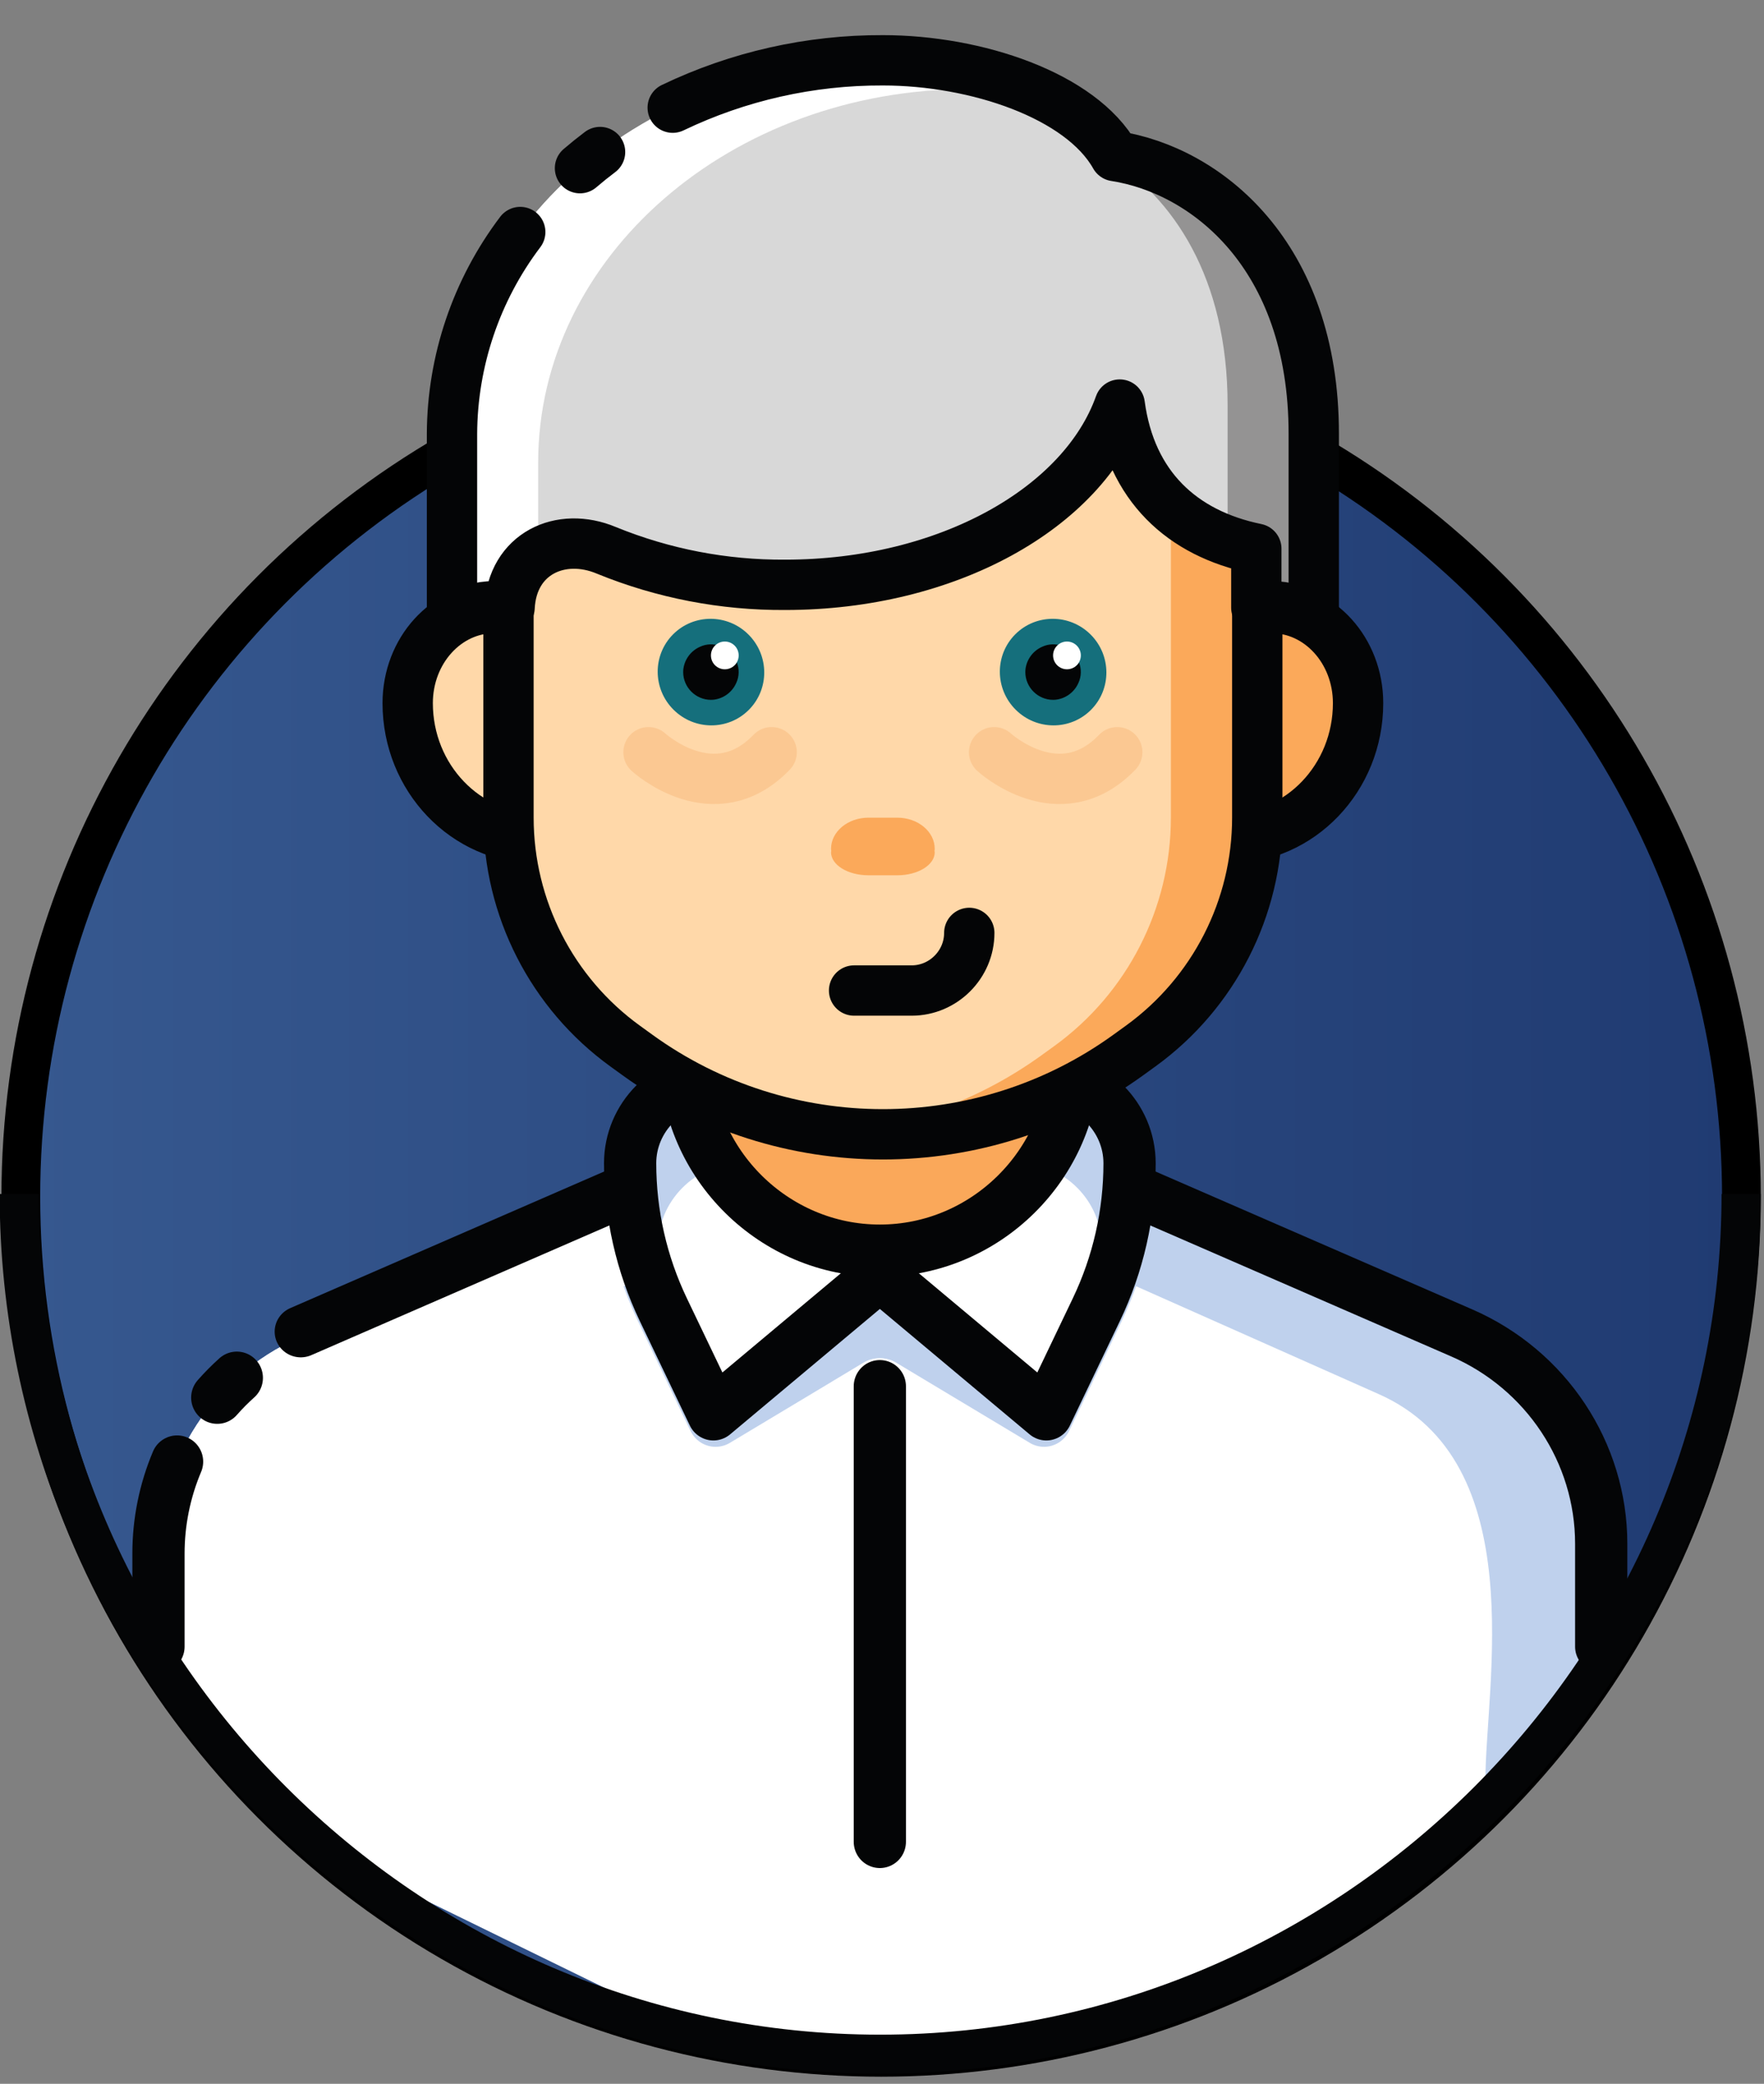<?xml version="1.0" encoding="UTF-8" standalone="no"?>
<!DOCTYPE svg PUBLIC "-//W3C//DTD SVG 1.1//EN" "http://www.w3.org/Graphics/SVG/1.1/DTD/svg11.dtd">
<svg width="100%" height="100%" viewBox="0 0 254 300" version="1.1" xmlns="http://www.w3.org/2000/svg" xmlns:xlink="http://www.w3.org/1999/xlink" xml:space="preserve" xmlns:serif="http://www.serif.com/" style="fill-rule:evenodd;clip-rule:evenodd;stroke-miterlimit:10;">
    <rect x="0" y="0" width="254" height="300" fill="#808080" stroke="none"/>
    <g transform="matrix(0.753,0,0,0.753,-5.912,-5.838)">
        <circle cx="176.34" cy="236.58" r="164.51" style="fill:url(#_Linear1);stroke:black;stroke-width:7.41px;"/>
    </g>
    <g id="Layer2">
        <g transform="matrix(1.015,0,0,1.02,22.819,155.42)">
            <g transform="matrix(1,0,0,1,-77.94,-223.321)">
                <path d="M282.611,305.077L282.611,290.232C282.609,277.098 274.823,265.144 262.811,259.832L180.273,223.326L97.738,259.827C85.726,265.139 77.94,277.093 77.938,290.227L77.938,303.36L104.409,333.614L160.86,361.074L204.873,361.074L247.645,341.363L282.611,305.077Z" style="fill:white;fill-rule:nonzero;"/>
            </g>
            <g transform="matrix(1,0,0,1,-100.398,-223.321)">
                <path d="M202.733,223.321L163.669,240.6C164.298,246.467 165.921,252.185 168.469,257.508L175.886,272.928C176.541,274.289 177.923,275.159 179.434,275.159C180.144,275.159 180.842,274.966 181.452,274.602L200.358,263.311C201.807,262.408 203.652,262.408 205.101,263.311L224.01,274.6C224.62,274.964 225.318,275.157 226.028,275.157C227.539,275.157 228.921,274.287 229.576,272.926L236.993,257.506C239.541,252.183 241.164,246.465 241.793,240.598L202.733,223.321Z" style="fill:rgb(191,209,237);fill-rule:nonzero;"/>
            </g>
            <g transform="matrix(1,0,0,1,-114.263,-223.321)">
                <path d="M318.934,290.232C318.932,277.098 311.146,265.144 299.134,259.832L216.6,223.321L216.6,236.415L287.33,267.699C309.13,277.252 302.508,308.966 302.508,322.126L318.935,309.806L318.934,290.232Z" style="fill:rgb(191,209,237);fill-rule:nonzero;"/>
            </g>
            <g transform="matrix(1,0,0,1,-77.94,-223.321)">
                <path d="M97.738,259.827C85.726,265.139 77.94,277.093 77.938,290.227L77.938,298.1L89.748,298.1C89.75,284.966 97.536,273.012 109.548,267.7L180.277,236.416L180.277,223.321L97.738,259.827Z" style="fill:white;fill-rule:nonzero;"/>
            </g>
            <g transform="matrix(1,0,0,0.979,-85.105,-218.623)">
                <path d="M289.776,305.077L289.776,290.232C289.774,277.098 281.988,265.144 269.976,259.832L187.44,223.321L105.292,259.655" style="fill:none;fill-rule:nonzero;stroke:rgb(4,5,6);stroke-width:7.41px;stroke-linecap:round;stroke-linejoin:round;stroke-miterlimit:4;"/>
            </g>
            <g transform="matrix(1,0,0,1,-77.94,-242.464)">
                <path d="M80.577,296.395C78.835,300.501 77.938,304.915 77.94,309.375L77.94,322.5" style="fill:none;fill-rule:nonzero;stroke:rgb(4,5,6);stroke-width:7.41px;stroke-linecap:round;stroke-linejoin:round;stroke-miterlimit:4;"/>
            </g>
            <g transform="matrix(1,0,0,1,-80.9,-238.264)">
                <path d="M92.014,280.365C91.035,281.239 90.108,282.17 89.239,283.153" style="fill:none;fill-rule:nonzero;stroke:rgb(4,5,6);stroke-width:7.41px;stroke-linecap:round;stroke-linejoin:round;stroke-miterlimit:4;"/>
            </g>
            <g transform="matrix(1,0,0,1,-101.69,-223.321)">
                <path d="M180.409,223.321L180.408,223.321C173.93,223.321 168.6,228.651 168.6,235.129C168.6,242.286 170.211,249.351 173.312,255.801L180.412,270.553L204.028,250.873L227.644,270.553L234.739,255.801C237.841,249.351 239.452,242.286 239.452,235.129C239.451,228.652 234.121,223.322 227.644,223.321L180.409,223.321Z" style="fill:white;fill-rule:nonzero;"/>
            </g>
            <g transform="matrix(1,0,0,1,-101.69,-223.321)">
                <path d="M223.705,235.129C230.182,235.13 235.512,240.46 235.513,246.937C235.512,249.976 235.221,253.008 234.644,255.991L234.736,255.801C237.838,249.351 239.449,242.286 239.449,235.129C239.448,228.652 234.118,223.322 227.641,223.321L180.409,223.321L180.408,223.321C173.93,223.321 168.6,228.651 168.6,235.129C168.6,242.286 170.211,249.351 173.312,255.801L173.404,255.991C172.827,253.008 172.536,249.976 172.535,246.937C172.535,240.459 177.865,235.129 184.343,235.129L223.705,235.129Z" style="fill:rgb(191,209,237);fill-rule:nonzero;"/>
            </g>
            <g transform="matrix(1,0,0,1,-101.69,-223.321)">
                <path d="M180.409,223.321L180.408,223.321C173.93,223.321 168.6,228.651 168.6,235.129C168.6,242.286 170.211,249.351 173.312,255.801L180.412,270.553L204.028,250.873L227.644,270.553L234.739,255.801C237.841,249.351 239.452,242.286 239.452,235.129C239.451,228.652 234.121,223.322 227.644,223.321L180.409,223.321Z" style="fill:none;fill-rule:nonzero;stroke:rgb(4,5,6);stroke-width:7.41px;stroke-linecap:round;stroke-linejoin:round;stroke-miterlimit:4;"/>
            </g>
            <g transform="matrix(1,0,0,1,102.335,43.295)">
                <path d="M0,0L0,64.289" style="fill:none;fill-rule:nonzero;stroke:rgb(4,5,6);stroke-width:7.41px;stroke-linecap:round;stroke-linejoin:round;stroke-miterlimit:4;"/>
            </g>
        </g>
        <g transform="matrix(1.021,0,0,1.02,-50.832,-78.472)">
            <path d="M295.335,245.454C295.335,312.062 240.525,366.872 173.917,366.872C107.309,366.872 52.499,312.062 52.499,245.454" style="fill:none;fill-rule:nonzero;stroke:rgb(4,5,6);stroke-width:5.52px;"/>
        </g>
        <g transform="matrix(1.015,0,0,1.015,-83.231,-67.414)">
            <path d="M179.267,212.654L179.267,216.591C179.448,231.579 191.828,243.811 206.817,243.811C221.806,243.811 234.186,231.579 234.367,216.591L234.367,212.654L179.267,212.654Z" style="fill:rgb(250,168,90);fill-rule:nonzero;stroke:rgb(4,5,6);stroke-width:7.41px;stroke-linecap:round;stroke-linejoin:round;stroke-miterlimit:4;"/>
        </g>
        <g transform="matrix(1.015,0,0,1.015,58.705,38.928)">
            <g transform="matrix(1,0,0,1,-165.723,-83.476)">
                <path d="M288.29,131.37C282.687,131.37 278.076,135.981 278.076,141.584L278.076,164.054L282.161,164.054C292.323,164.054 300.546,155.465 300.546,144.854C300.546,137.4 295.064,131.37 288.29,131.37Z" style="fill:rgb(251,169,90);fill-rule:nonzero;stroke:rgb(4,5,6);stroke-width:7.14px;stroke-linecap:round;stroke-linejoin:round;stroke-miterlimit:4;"/>
            </g>
            <g transform="matrix(1,0,0,1,-125.844,-83.476)">
                <path d="M138.1,131.37C143.703,131.37 148.314,135.981 148.314,141.584L148.314,164.054L144.228,164.054C134.067,164.054 125.843,155.465 125.843,144.854C125.844,137.4 131.326,131.37 138.1,131.37Z" style="fill:rgb(255,216,169);fill-rule:nonzero;stroke:rgb(4,5,6);stroke-width:7.14px;stroke-linecap:round;stroke-linejoin:round;stroke-miterlimit:4;"/>
            </g>
            <g transform="matrix(1,0,0,1,-130.919,-66.477)">
                <path d="M173.817,66.477C158.128,66.477 145.217,79.388 145.217,95.077L145.217,144.1C145.217,156.92 151.382,168.987 161.769,176.5L163.532,177.776C184.245,192.758 212.414,192.758 233.127,177.776L234.891,176.5C245.278,168.987 251.442,156.919 251.442,144.1L251.442,95.075C251.442,79.386 238.531,66.475 222.842,66.475L173.817,66.477Z" style="fill:rgb(255,216,169);fill-rule:nonzero;stroke:rgb(4,5,6);stroke-width:0.15px;"/>
            </g>
            <g transform="matrix(1,0,0,1,-147.596,-66.477)">
                <path d="M268.12,95.075C268.12,79.386 255.209,66.475 239.52,66.475L227.264,66.475C242.953,66.475 255.864,79.386 255.864,95.075L255.864,144.1C255.864,156.919 249.7,168.987 239.313,176.5L237.549,177.776C229.118,183.874 219.23,187.649 208.88,188.723C223.398,190.233 237.975,186.335 249.8,177.778L251.564,176.502C261.951,168.989 268.115,156.921 268.115,144.102L268.12,95.075Z" style="fill:rgb(251,169,90);fill-rule:nonzero;"/>
            </g>
            <g transform="matrix(1,0,0,1,-148.321,-99.83)">
                <path d="M227.989,193.8C227.989,198.283 224.3,201.972 219.817,201.972L211.646,201.972" style="fill:none;fill-rule:nonzero;stroke:rgb(4,5,6);stroke-width:7.14px;stroke-linecap:round;stroke-linejoin:round;stroke-miterlimit:4;"/>
            </g>
            <g transform="matrix(1,0,0,1,-147.161,-94.03)">
                <path d="M221.926,176.075C221.926,173.632 219.551,171.655 216.615,171.655L212.53,171.655C209.594,171.655 207.218,173.632 207.218,176.075C207.219,176.178 207.231,176.281 207.254,176.381C207.235,176.438 207.223,176.497 207.218,176.557C207.218,178.364 209.594,179.826 212.53,179.826L216.616,179.826C219.552,179.826 221.927,178.364 221.927,176.557C221.922,176.497 221.91,176.438 221.892,176.381C221.914,176.28 221.925,176.178 221.926,176.075Z" style="fill:rgb(251,169,90);fill-rule:nonzero;"/>
            </g>
            <g transform="matrix(1,0,0,1,-130.919,-66.477)">
                <path d="M173.817,66.477C158.128,66.477 145.217,79.388 145.217,95.077L145.217,144.1C145.217,156.92 151.382,168.987 161.769,176.5L163.532,177.776C184.245,192.758 212.414,192.758 233.127,177.776L234.891,176.5C245.278,168.987 251.442,156.919 251.442,144.1L251.442,95.075C251.442,79.386 238.531,66.475 222.842,66.475L173.817,66.477Z" style="fill:none;fill-rule:nonzero;stroke:rgb(4,5,6);stroke-width:7.14px;stroke-linecap:round;stroke-linejoin:round;stroke-miterlimit:4;"/>
            </g>
        </g>
        <g transform="matrix(1.015,0,0,1.015,-81.335,-53.168)">
            <path d="M172.133,159.077C172.133,159.077 181.419,167.585 189.603,159.077" style="fill:none;fill-rule:nonzero;stroke:rgb(251,200,146);stroke-width:7.14px;stroke-linecap:round;stroke-linejoin:round;stroke-miterlimit:4;"/>
        </g>
        <g transform="matrix(1.015,0,0,1.015,-98.997,-53.168)">
            <path d="M238.562,159.077C238.562,159.077 247.847,167.585 256.031,159.077" style="fill:none;fill-rule:nonzero;stroke:rgb(251,200,146);stroke-width:7.14px;stroke-linecap:round;stroke-linejoin:round;stroke-miterlimit:4;"/>
        </g>
        <g transform="matrix(0.718,-0.718,0.718,0.718,91.525,96.717)">
            <ellipse cx="7.525" cy="7.583" rx="7.525" ry="7.583" style="fill:rgb(21,111,124);"/>
        </g>
        <g transform="matrix(1.015,0,0,1.015,-83.106,-47.656)">
            <path d="M184.54,141.714C183.93,141.559 183.452,141.08 183.298,140.47C183.115,139.739 183.447,138.97 184.105,138.603C183.165,138.23 182.111,138.26 181.193,138.685C179.867,139.264 178.953,140.517 178.808,141.957C178.799,142.063 178.795,142.17 178.795,142.277C178.795,144.438 180.573,146.216 182.734,146.216C182.844,146.216 182.954,146.211 183.063,146.202C184.502,146.054 185.754,145.137 186.33,143.81C186.75,142.895 186.779,141.846 186.408,140.91C186.039,141.567 185.27,141.898 184.54,141.714Z" style="fill:rgb(4,5,6);fill-rule:nonzero;"/>
        </g>
        <g transform="matrix(0.718,-0.718,0.718,0.718,140.792,96.717)">
            <ellipse cx="7.525" cy="7.583" rx="7.525" ry="7.583" style="fill:rgb(21,111,124);"/>
        </g>
        <g transform="matrix(1.015,0,0,1.015,-100.594,-47.656)">
            <path d="M250.308,141.714C249.698,141.559 249.22,141.08 249.066,140.47C248.883,139.739 249.215,138.97 249.873,138.603C248.933,138.23 247.879,138.26 246.961,138.685C245.635,139.264 244.721,140.517 244.576,141.957C244.567,142.063 244.563,142.17 244.563,142.277C244.563,144.438 246.341,146.216 248.502,146.216C248.612,146.216 248.722,146.211 248.832,146.202C250.271,146.054 251.523,145.137 252.099,143.81C252.519,142.895 252.548,141.846 252.177,140.91C251.808,141.567 251.039,141.898 250.308,141.714Z" style="fill:rgb(4,5,6);fill-rule:nonzero;"/>
        </g>
        <g transform="matrix(1.015,0,0,1.015,151.635,92.359)">
            <circle cx="1.968" cy="1.968" r="1.968" style="fill:white;"/>
        </g>
        <g transform="matrix(1.015,0,0,1.015,102.368,92.359)">
            <circle cx="1.968" cy="1.968" r="1.968" style="fill:white;"/>
        </g>
        <g transform="matrix(1.015,0,0,1.015,65.084,8.683)">
            <g transform="matrix(1,0,0,1,-134.359,-26.103)">
                <path d="M256.614,105.328L256.614,79.08C256.614,53.61 241.26,41.661 228.428,39.688C223.589,31.088 208.728,26.103 195.486,26.103C161.727,26.103 134.359,49.822 134.359,79.08L134.359,105.328C136.182,104.156 138.304,103.532 140.471,103.528C141.161,103.528 141.849,103.597 142.525,103.735C142.889,96.05 149.787,92.891 156.256,95.608C164.308,98.897 172.932,100.559 181.63,100.499C204.63,100.499 223.866,89.599 229.085,74.93C230.633,86.463 237.892,93.213 248.461,95.377L248.461,103.732C249.132,103.597 249.815,103.53 250.499,103.532C252.667,103.534 254.789,104.157 256.614,105.328Z" style="fill:rgb(216,216,216);fill-rule:nonzero;"/>
            </g>
            <g transform="matrix(1,0,0,1,-167.399,-30.925)">
                <path d="M261.468,44.51C261.142,44.559 260.814,44.618 260.485,44.68C269.62,50.38 277.428,61.663 277.428,79.826L277.428,99.078C278.758,99.545 280.119,99.92 281.5,100.2L281.5,108.555C282.171,108.42 282.854,108.353 283.538,108.355C285.706,108.359 287.827,108.983 289.651,110.155L289.651,83.9C289.654,58.432 274.3,46.484 261.468,44.51Z" style="fill:rgb(148,147,147);fill-rule:nonzero;"/>
            </g>
            <g transform="matrix(1,0,0,1,-134.359,-26.103)">
                <path d="M207.711,30.178C211.407,30.186 215.094,30.552 218.72,31.272C211.461,27.828 203.52,26.06 195.486,26.1C161.727,26.1 134.359,49.819 134.359,79.077L134.359,105.325C136.182,104.153 138.304,103.529 140.471,103.525C141.161,103.525 141.849,103.594 142.525,103.732C142.52,100.667 144.044,97.793 146.583,96.076L146.583,83.156C146.584,53.9 173.952,30.178 207.711,30.178Z" style="fill:white;fill-rule:nonzero;"/>
            </g>
            <g transform="matrix(1,0,0,1,-140.804,-30.72)">
                <path d="M161.808,43.729C160.831,44.466 159.882,45.229 158.961,46.018" style="fill:none;fill-rule:nonzero;stroke:rgb(4,5,6);stroke-width:7.14px;stroke-linecap:round;stroke-linejoin:round;stroke-miterlimit:4;"/>
            </g>
            <g transform="matrix(1,0,0,1,-134.359,-26.103)">
                <path d="M144.039,50.459C137.802,58.7 134.404,68.745 134.359,79.08L134.359,105.328C136.182,104.156 138.304,103.532 140.471,103.528C141.161,103.528 141.849,103.597 142.525,103.735C142.889,96.05 149.787,92.891 156.256,95.608C164.308,98.897 172.932,100.559 181.63,100.499C204.63,100.499 223.866,89.599 229.085,74.93C230.633,86.463 237.892,93.213 248.461,95.377L248.461,103.732C249.132,103.597 249.815,103.53 250.499,103.532C252.667,103.536 254.788,104.16 256.612,105.332L256.612,79.08C256.612,53.61 241.258,41.661 228.426,39.688C223.587,31.088 208.726,26.103 195.484,26.103C185.166,26.061 174.972,28.358 165.669,32.821" style="fill:none;fill-rule:nonzero;stroke:rgb(4,5,6);stroke-width:7.14px;stroke-linecap:round;stroke-linejoin:round;stroke-miterlimit:4;"/>
            </g>
        </g>
    </g>
    <defs>
        <linearGradient id="_Linear1" x1="0" y1="0" x2="1" y2="0" gradientUnits="userSpaceOnUse" gradientTransform="matrix(329.02,0,0,329.02,11.83,236.58)"><stop offset="0" style="stop-color:rgb(54,88,143);stop-opacity:1"/><stop offset="1" style="stop-color:rgb(32,59,114);stop-opacity:1"/><stop offset="1" style="stop-color:rgb(32,59,114);stop-opacity:1"/></linearGradient>
    </defs>
</svg>
